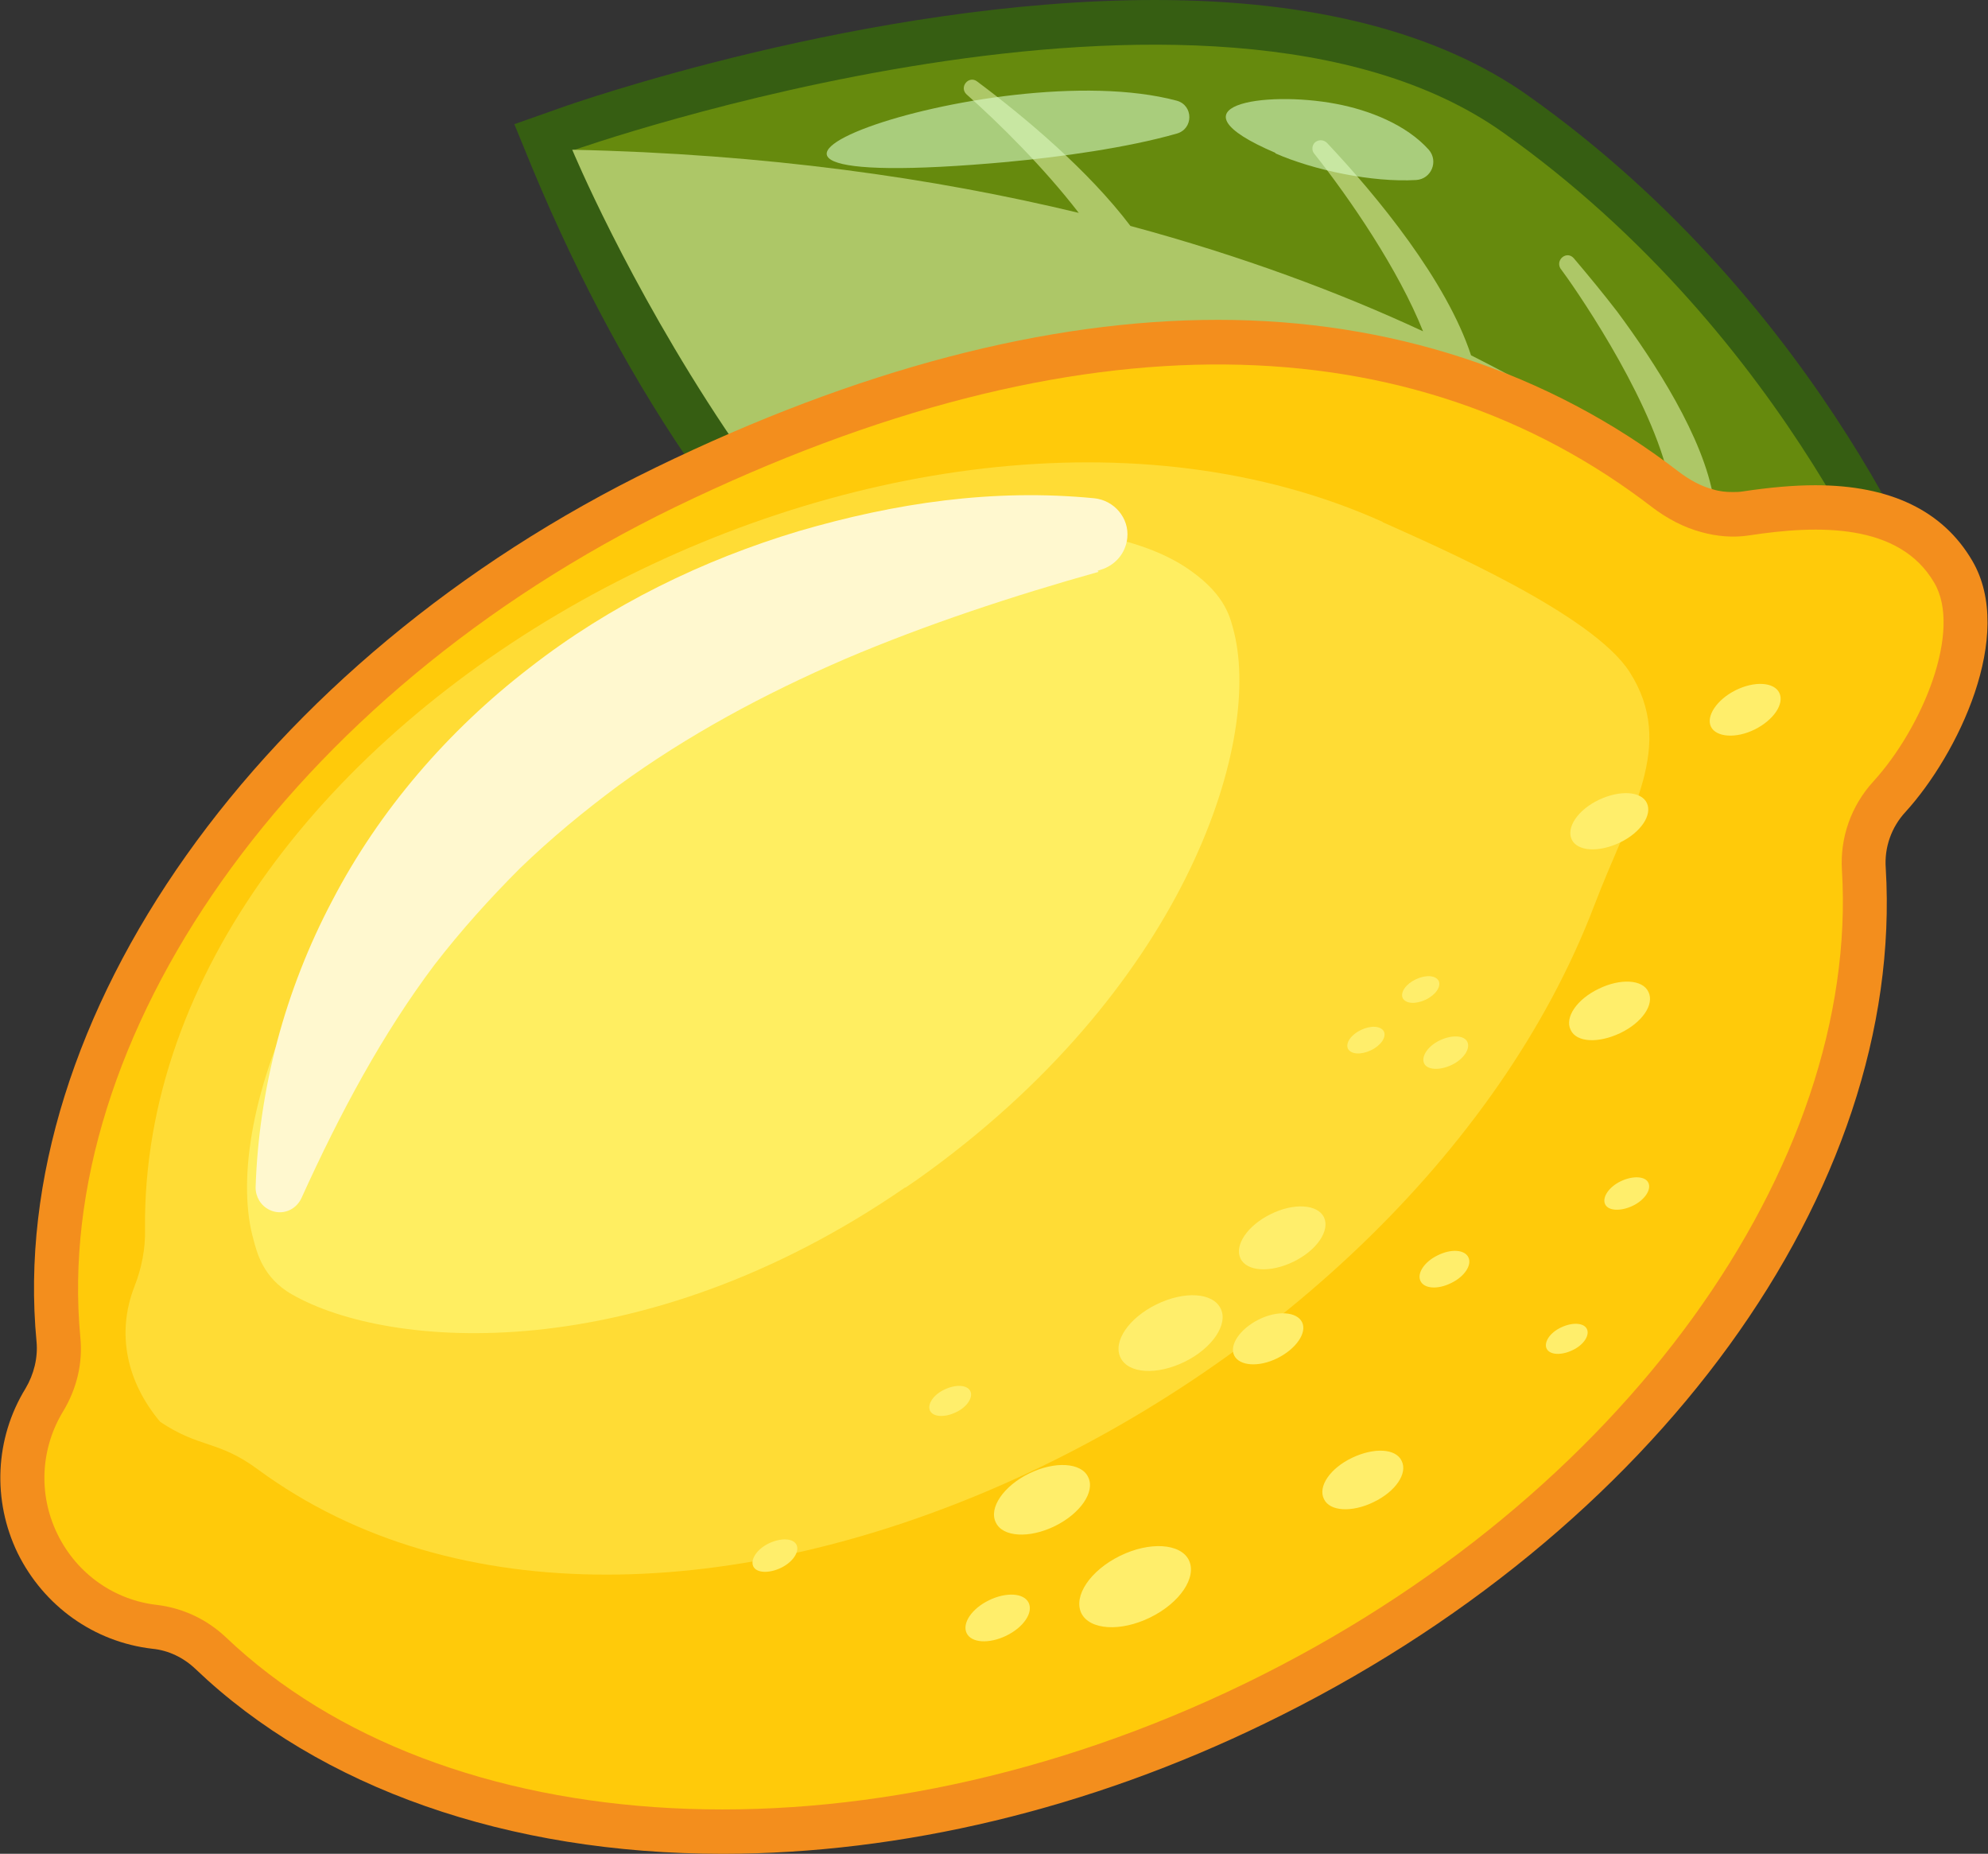 <?xml version="1.0" encoding="UTF-8"?><svg xmlns="http://www.w3.org/2000/svg" viewBox="0 0 38.11 35.53"><rect x="0" y="0" width="38.11" height="35.53" fill="#333333" stroke="none"/><defs><style>.d{fill:#668a0d;}.e{isolation:isolate;}.f{fill:#ffee61;}.g{fill:#365e12;}.h{fill:#f38e1d;}.i{fill:#fff8cf;}.j{fill:#ffee6b;}.k{fill:#ffca0a;}.l{fill:#ffdc35;}.m{fill:#dcffcf;mix-blend-mode:screen;opacity:.57;}.n{fill:#adc767;mix-blend-mode:multiply;}</style></defs><g class="e"><g id="a"/><g id="b"><g id="c"><g><path class="g" d="M26.86,17.02c-6.94,0-13.01-5.04-16.66-13.81l-.34-.83,.85-.3c.24-.09,5.93-2.08,11.43-2.08,3.03,0,5.44,.62,7.15,1.83,5.75,4.07,7.92,9.93,8.01,10.17l.19,.51-.39,.38s-.42,.41-1.14,.95c-2.76,2.07-5.91,3.17-9.09,3.17h0Z"/><g><path class="d" d="M36.5,12.29s-6.01,5.99-14.67,3C15.19,12.99,10.99,2.88,10.99,2.88c0,0,12.2-4.31,17.81-.35,5.6,3.96,7.71,9.77,7.71,9.77Z"/><path class="n" d="M34.97,11.72s-.67-.83-2.12-1.99c.01-.05,.02-.11,0-.17-.19-1.17-1.13-2.62-1.85-3.59-.27-.35-.55-.69-.83-1.02-.13-.15-.35,.02-.26,.19,.22,.29,1.66,2.34,2.06,3.94-.99-.72-2.24-1.5-3.77-2.27-.47-1.43-1.79-3.04-2.76-4.07-.06-.06-.15-.07-.22-.02-.07,.05-.08,.16-.03,.22,.69,.87,1.62,2.23,2.09,3.41-1.59-.74-3.46-1.44-5.61-2.02-.81-1.07-2.03-2.09-2.94-2.77-.16-.12-.35,.11-.2,.25,.62,.55,1.48,1.4,2.15,2.27-2.78-.67-6-1.13-9.71-1.21,0,0,4.2,10.12,10.84,12.41,6.52,2.26,11.54-.59,13.62-2.13-.29-.88-.48-1.44-.48-1.44Z"/><g><path class="m" d="M19.35,3.1c-7.98,.73-.31-2.11,3.21-1.17,.32,.09,.32,.54,0,.63-.94,.27-2.24,.45-3.22,.54Z"/><path class="m" d="M24.45,2.93c-2.13-.91-.21-1.2,1.16-.94,.64,.12,1.35,.4,1.78,.88,.19,.22,.05,.56-.24,.58-.85,.05-1.97-.19-2.7-.51Z"/></g></g><path class="h" d="M13.85,35.53c-4.12,0-7.71-1.26-10.1-3.54-.23-.22-.52-.36-.83-.39-1.12-.13-2.08-.82-2.58-1.83-.49-1.01-.44-2.2,.15-3.16,.16-.27,.24-.59,.21-.9C.11,19.52,4.99,12.64,12.57,8.96c3.87-1.88,7.5-2.83,10.78-2.83s6.32,.98,8.83,2.91c.21,.16,.43,.28,.66,.34,.13,.04,.25,.05,.37,.05,.06,0,.13,0,.19-.01,.53-.08,.99-.12,1.4-.12,1.44,0,2.45,.49,3.01,1.45,.83,1.42-.28,3.71-1.28,4.81-.27,.29-.41,.68-.38,1.08,.37,6.17-4.41,12.76-11.9,16.39-3.37,1.64-6.97,2.5-10.4,2.5h0Z"/><g><g><g><path class="k" d="M37.08,11.17c-.67-1.15-2.23-1.11-3.54-.91-.31,.05-.63,.02-.92-.06-.34-.09-.66-.26-.95-.48-4.59-3.53-10.96-3.76-18.73,0C5.51,13.33,1,19.92,1.54,25.63c.05,.5-.07,.99-.33,1.42-.42,.69-.49,1.57-.11,2.35,.38,.78,1.11,1.27,1.91,1.36,.5,.06,.96,.28,1.32,.62,4.15,3.95,12.12,4.49,19.55,.88,7.28-3.54,11.77-9.95,11.43-15.58-.04-.63,.18-1.24,.6-1.7,.94-1.03,1.71-2.89,1.17-3.81Z"/><path class="l" d="M26.51,10.01c1.07,.48,4.02,1.76,4.73,2.87,.9,1.41,0,2.69-.68,4.48-3.65,9.56-18.01,16.4-25.62,10.8-.76-.56-1.11-.4-1.87-.91-.63-.75-.85-1.68-.49-2.6,.13-.33,.21-.71,.2-1.09-.1-9.86,14.45-17.72,23.72-13.56Z"/><path class="f" d="M17.35,22.76c-5.07,3.49-9.9,3.11-11.75,2.05-.57-.32-.68-.83-.74-1.05-.6-2.11,.9-6.93,6.05-10.58l.22-.15c5-3.44,9.88-3.37,11.67-2.11,.72,.5,.79,.95,.86,1.21,.53,2.18-1,6.88-6.08,10.48l-.22,.15Z"/></g><path class="i" d="M21.06,10.96c-1.64,.46-3.31,1.01-4.86,1.67-1.55,.67-3.02,1.46-4.35,2.43-.66,.49-1.29,1.01-1.88,1.58-.58,.58-1.13,1.19-1.64,1.85-1,1.33-1.81,2.84-2.55,4.47-.11,.24-.38,.34-.61,.23-.17-.08-.27-.25-.27-.43,.06-1.88,.56-3.78,1.47-5.5,.9-1.73,2.22-3.26,3.78-4.46,1.55-1.21,3.33-2.07,5.16-2.62,1.85-.54,3.72-.82,5.67-.63,.38,.04,.67,.38,.63,.76-.03,.3-.24,.53-.51,.61l-.06,.02Z"/></g><g><path class="j" d="M19.72,30.72c.09,.19-.1,.47-.43,.63-.33,.16-.67,.14-.76-.05-.09-.19,.1-.47,.43-.63s.67-.14,.76,.05Z"/><path class="j" d="M22.79,29.9c.16,.33-.17,.82-.74,1.1-.57,.28-1.16,.24-1.32-.08-.16-.33,.17-.82,.74-1.1,.57-.28,1.16-.24,1.32,.08Z"/><path class="j" d="M26.87,28c.12,.24-.12,.59-.54,.79-.41,.2-.84,.18-.95-.06-.12-.24,.12-.59,.54-.79s.84-.18,.95,.06Z"/><path class="j" d="M31.6,19.01c.12,.24-.12,.59-.54,.79s-.84,.18-.95-.06c-.12-.24,.12-.59,.54-.79,.41-.2,.84-.18,.95,.06Z"/><path class="j" d="M28.15,24.1c.07,.15-.08,.37-.33,.49-.26,.13-.52,.11-.59-.04-.07-.15,.08-.37,.33-.49,.26-.13,.52-.11,.59,.04Z"/><path class="j" d="M26.53,19.77c.05,.11-.06,.27-.25,.36-.19,.09-.38,.08-.44-.03-.05-.11,.06-.27,.25-.36,.19-.09,.38-.08,.44,.03Z"/><path class="j" d="M27.58,18.8c.05,.11-.06,.27-.25,.36-.19,.09-.38,.08-.44-.03-.05-.11,.06-.27,.25-.36,.19-.09,.38-.08,.44,.03Z"/><path class="j" d="M31.57,15.39c.11,.23-.12,.57-.52,.76s-.81,.17-.92-.06c-.11-.23,.12-.57,.52-.76s.81-.17,.92,.06Z"/><path class="j" d="M34.11,13.28c.1,.21-.11,.52-.47,.7-.36,.18-.74,.15-.84-.05s.11-.52,.47-.7c.36-.18,.74-.16,.84,.05Z"/><path class="j" d="M18.6,26.66c.06,.12-.06,.31-.28,.41-.21,.1-.43,.09-.49-.03-.06-.12,.06-.31,.28-.41,.21-.1,.43-.09,.49,.03Z"/><path class="j" d="M30.42,25.47c.06,.12-.06,.31-.28,.41-.21,.1-.43,.09-.49-.03-.06-.12,.06-.31,.28-.41,.21-.1,.43-.09,.49,.03Z"/><path class="j" d="M20.86,28.31c.14,.28-.15,.7-.64,.94-.49,.24-1,.21-1.13-.07-.14-.28,.15-.7,.64-.94s1-.21,1.13,.07Z"/><path class="j" d="M24.96,25.34c.1,.2-.11,.51-.47,.69-.36,.18-.73,.15-.83-.05-.1-.2,.11-.51,.47-.69,.36-.18,.73-.15,.83,.05Z"/><path class="j" d="M23.4,25.08c.15,.3-.16,.76-.69,1.02-.53,.26-1.08,.23-1.23-.08s.16-.76,.69-1.02c.53-.26,1.08-.23,1.23,.08Z"/><path class="j" d="M25.38,23.33c.12,.25-.13,.63-.58,.85s-.9,.19-1.02-.06c-.12-.25,.13-.63,.58-.85,.44-.22,.9-.19,1.02,.06Z"/><path class="j" d="M28.13,19.97c.06,.13-.07,.33-.3,.44s-.47,.1-.53-.03c-.06-.13,.07-.33,.3-.44,.23-.11,.47-.1,.53,.03Z"/><path class="j" d="M15.27,29.61c.06,.13-.07,.33-.3,.44s-.47,.1-.53-.03c-.06-.13,.07-.33,.3-.44s.47-.1,.53,.03Z"/><path class="j" d="M31.6,22.67c.06,.13-.07,.33-.3,.44s-.47,.1-.53-.03,.07-.33,.3-.44c.23-.11,.47-.1,.53,.03Z"/></g></g></g></g></g></g></svg>